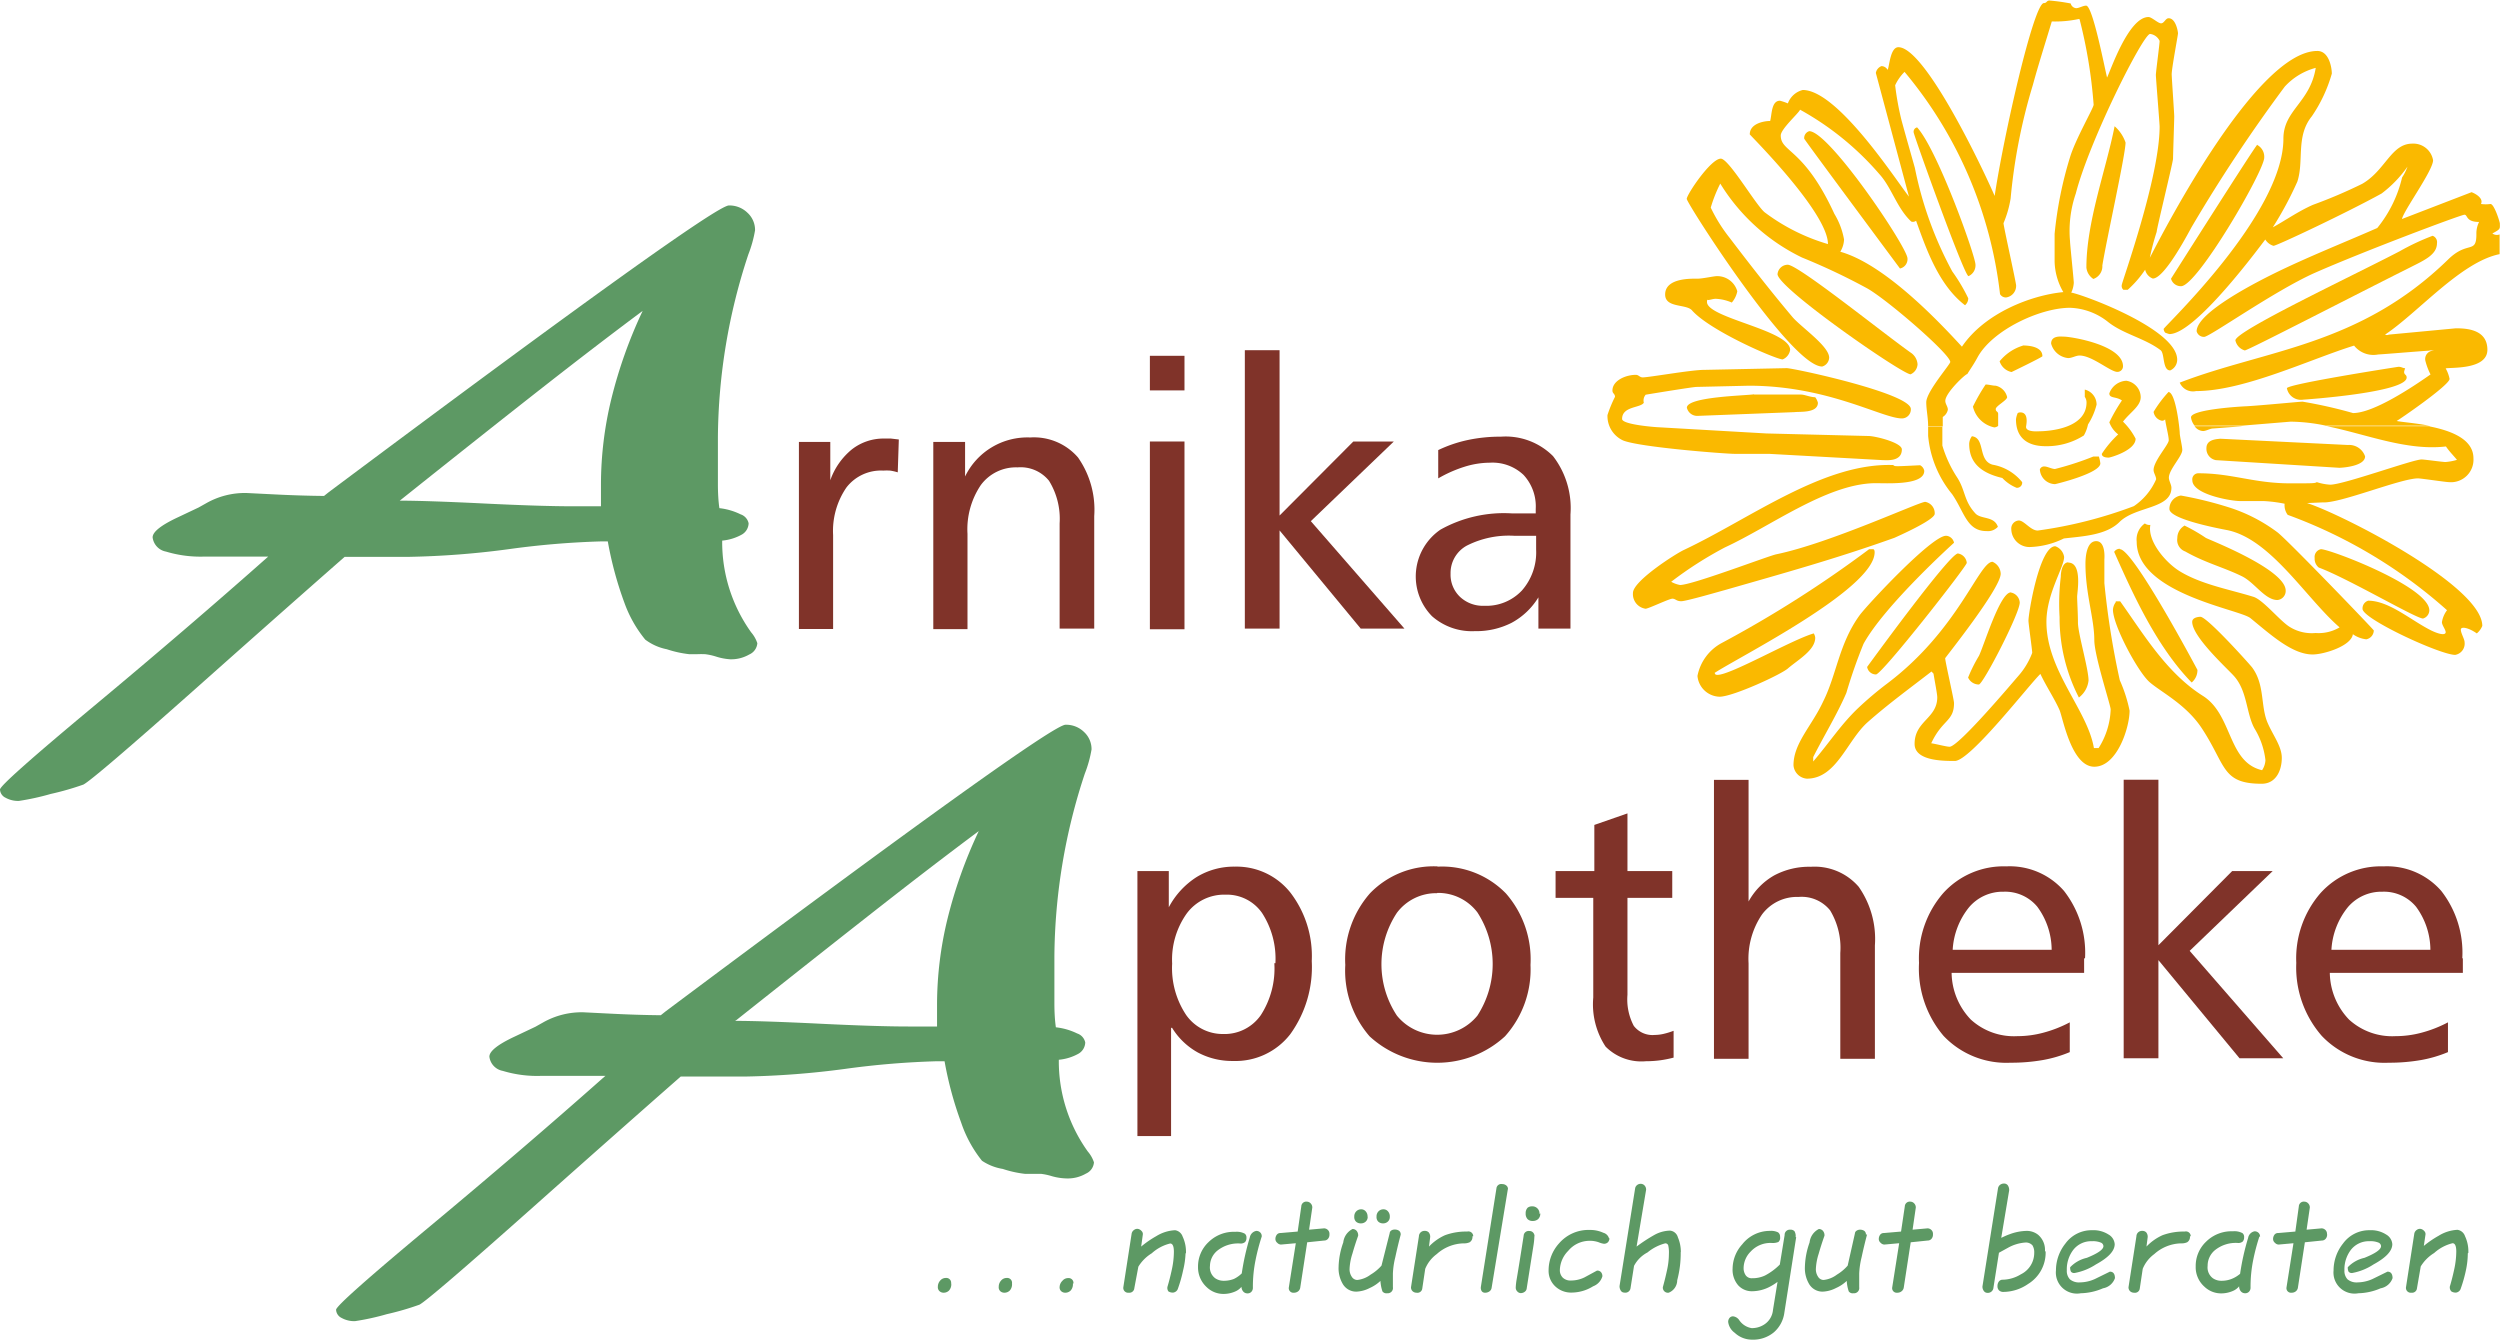 <svg xmlns="http://www.w3.org/2000/svg" viewBox="0 0 186.41 99.9"><title>arnika-logo</title><path d="M162.45,9.46a2.82,2.82,0,0,1,.82,1.22c0,0.88-1.45,7.39-1.73,9.17a1,1,0,0,1-.67,1,1.15,1.15,0,0,1-.52-0.85c0-3.41,1.46-7.28,2.1-10.52" transform="translate(-4.78 -0.05)" style="fill:#fab900"/><path d="M147.73,9.55c1.52,1.67,4.35,9.58,4.35,10.24a0.88,0.88,0,0,1-.52.85c-0.32,0-4.09-10.53-4.09-10.72a0.33,0.33,0,0,1,.25-0.37" transform="translate(-4.78 -0.05)" style="fill:#fab900"/><path d="M139.68,9.83c1.5,0,7.33,8.68,7.33,9.49a0.71,0.71,0,0,1-.56.75s-7.14-9.61-7.14-9.68a0.53,0.53,0,0,1,.38-0.56" transform="translate(-4.78 -0.05)" style="fill:#fab900"/><path d="M173.09,10.86a1,1,0,0,1,.52.94c0,1-5,9.59-6.2,9.59a0.76,0.76,0,0,1-.75-0.56s6.34-10,6.44-10" transform="translate(-4.78 -0.05)" style="fill:#fab900"/><path d="M186.16,17.63a0.5,0.5,0,0,1,.33.56c0,0.87-1,1.29-2,1.8-4,2-12.1,6.19-12.33,6.19a1,1,0,0,1-.7-0.75c0-.69,8.53-4.71,12.24-6.64a17.62,17.62,0,0,1,2.47-1.16" transform="translate(-4.78 -0.05)" style="fill:#fab900"/><path d="M138.08,19.79c0.79,0,7.3,5.25,9.25,6.61a1.13,1.13,0,0,1,.43.81,0.86,0.86,0,0,1-.52.75c-0.62,0-9.92-6.44-9.92-7.47a0.77,0.77,0,0,1,.75-0.7" transform="translate(-4.78 -0.05)" style="fill:#fab900"/><path d="M132.82,20.64a1.55,1.55,0,0,1,1.5,1.13,1.79,1.79,0,0,1-.41.84,3.36,3.36,0,0,0-1.19-.28c-0.23,0-.42.09-0.59,0.09,0,0-.07-0.09-0.07.15,0,1.19,6.2,2.1,6.2,3.57a0.91,0.91,0,0,1-.56.71c-0.47,0-5.4-2.12-6.76-3.66-0.43-.49-2-0.16-2-1.18,0-1.26,2-1.18,2.4-1.18s1.22-.19,1.46-0.19" transform="translate(-4.78 -0.05)" style="fill:#fab900"/><path d="M158.66,25.15c0.56,0,4.42.63,4.42,2.21a0.42,0.42,0,0,1-.42.42c-0.52,0-1.88-1.22-2.82-1.22-0.28,0-.56.19-0.85,0.19a1.46,1.46,0,0,1-1.27-1.08c0-.63.76-0.52,0.94-0.52" transform="translate(-4.78 -0.05)" style="fill:#fab900"/><path d="M155.61,25.81c0.38,0,1.46.06,1.46,0.8,0,0.07-2.3,1.18-2.3,1.18a1.18,1.18,0,0,1-.89-0.8,3.57,3.57,0,0,1,1.74-1.17" transform="translate(-4.78 -0.05)" style="fill:#fab900"/><path d="M138,27.5c0.51,0,9.26,1.88,9.26,3.05a0.67,0.67,0,0,1-.66.7c-1.48,0-5.5-2.44-11.42-2.44l-3.9.09c-0.23,0-2.58.38-3.79,0.58a0.66,0.66,0,0,0-.14.6c-0.25.4-1.62,0.25-1.62,1.21,0,0.43,2.55.61,2.58,0.61l8.18,0.47,7.61,0.19c0.5,0,2.49.49,2.49,1,0,0.92-1.09.8-1.41,0.8l-8.51-.47H134.1c-0.66,0-7.07-.49-8.3-1A2,2,0,0,1,124.64,31a9.43,9.43,0,0,1,.56-1.36c0-.24-0.19-0.24-0.19-0.47,0-.75,1-1.17,1.74-1.17,0.23,0,.28.19,0.52,0.19,0.47,0,3.61-.56,4.56-0.56Z" transform="translate(-4.78 -0.05)" style="fill:#fab900"/><path d="M183.62,27.4c0.23,0,.28.09,0.5,0.11a1.34,1.34,0,0,0-.08.27c0,0.23.19,0.19,0.19,0.42,0,1.13-7.67,1.65-7.71,1.65A1.07,1.07,0,0,1,175.3,29c0-.31,8.28-1.6,8.32-1.6" transform="translate(-4.78 -0.05)" style="fill:#fab900"/><path d="M163.32,28.44a1.25,1.25,0,0,1,1.08,1.22c0,0.68-.78,1.12-1.32,1.83a4.92,4.92,0,0,1,.94,1.27c0,0.88-1.89,1.41-2,1.41s-0.52,0-.52-0.28a7.77,7.77,0,0,1,1.22-1.45,2,2,0,0,1-.66-0.9,12.49,12.49,0,0,1,.94-1.63c-0.44-.31-0.94-0.14-0.94-0.53a1.42,1.42,0,0,1,1.27-.94" transform="translate(-4.78 -0.05)" style="fill:#fab900"/><path d="M152.84,28.72c0.23,0,.52.09,0.75,0.09a1.13,1.13,0,0,1,.85.85c0,0.24-.85.66-0.85,0.89s0.19,0.15.18,0.39v0.87a0.57,0.57,0,0,1-.28.11,2.07,2.07,0,0,1-1.6-1.55,13.43,13.43,0,0,1,.94-1.64" transform="translate(-4.78 -0.05)" style="fill:#fab900"/><path d="M160.23,29.1a1.15,1.15,0,0,1,.88,1.12,5,5,0,0,1-.64,1.48,2.79,2.79,0,0,1-.31.82,5.15,5.15,0,0,1-2.85.8c-1.39,0-2.21-.65-2.21-2a1.59,1.59,0,0,1,.1-0.4s0-.12.23-0.12c0.67,0,.42,1,0.42,1.08,0,0.4.89,0.33,0.89,0.33,0.88,0,3.62-.22,3.62-2.16a0.74,0.74,0,0,0-.13-0.41V29.1Z" transform="translate(-4.78 -0.05)" style="fill:#fab900"/><path d="M166.46,29.28c0.56,0,.85,2.81.85,3.05s0.19,1,.19,1.27c0,0.47-1,1.46-1,2.07,0,0.23.19,0.52,0.19,0.75,0,1.59-2.66,1.36-3.87,2.55-1,1-2.79,1.07-4.15,1.23a6.16,6.16,0,0,1-2.56.64,1.36,1.36,0,0,1-1.36-1.32,0.6,0.6,0,0,1,.56-0.66c0.4,0,.88.75,1.41,0.75a32.79,32.79,0,0,0,7.17-1.82,4.67,4.67,0,0,0,1.66-2c0-.23-0.19-0.47-0.19-0.7,0-.66,1.13-1.89,1.13-2.21s-0.19-1-.27-1.56a0.29,0.29,0,0,1-.25.1,0.79,0.79,0,0,1-.61-0.66,8.92,8.92,0,0,1,1.13-1.5" transform="translate(-4.78 -0.05)" style="fill:#fab900"/><path d="M135.58,29.47h3.48c0.29,0,.66.19,1.07,0.2a1.14,1.14,0,0,1,.2.41c0,0.79-1.37.65-1.73,0.7l-7.24.28a0.79,0.79,0,0,1-.8-0.61c0-.83,4.49-0.9,5-1" transform="translate(-4.78 -0.05)" style="fill:#fab900"/><path d="M151.83,32.58c1,0.14.41,1.81,1.53,2.12a3.62,3.62,0,0,1,2.2,1.3,0.38,0.38,0,0,1-.42.42,3,3,0,0,1-1.06-.73c-1.88-.44-2.47-1.37-2.47-2.56a1.05,1.05,0,0,1,.21-0.56" transform="translate(-4.78 -0.05)" style="fill:#fab900"/><path d="M170.27,32.76l9.59,0.47a1.25,1.25,0,0,1,1.27.85c0,0.73-1.68.85-1.93,0.85L170,34.36a0.86,0.86,0,0,1-.7-0.89c0-.43.31-0.66,1-0.7" transform="translate(-4.78 -0.05)" style="fill:#fab900"/><path d="M160.86,34.09h0.42a2.69,2.69,0,0,1,.11.51c0,0.75-3.35,1.55-3.38,1.55a1.16,1.16,0,0,1-1.13-1.1,0.34,0.34,0,0,1,.33-0.22c0.23,0,.56.19,0.8,0.19a22,22,0,0,0,2.86-.93" transform="translate(-4.78 -0.05)" style="fill:#fab900"/><path d="M145.95,34.74c0.11,0.1.17,0.09,2,0a0.58,0.58,0,0,1,.31.42c0,1.16-3.11.89-3.8,0.92-3.56.12-7.69,3.23-11.07,4.79a28.34,28.34,0,0,0-4,2.56,2.13,2.13,0,0,0,.66.24c0.92,0,6.59-2.17,7.18-2.29,4-.83,10.65-3.91,11.1-3.91a0.86,0.86,0,0,1,.71.89c0,0.47-2.85,1.72-3,1.79-4.36,1.56-8.26,2.64-12.69,3.91-0.27.07-2.84,0.82-3.21,0.82s-0.42-.19-0.66-0.19-1.79.75-2,.75a1.1,1.1,0,0,1-.94-1.18c0-.89,3.2-2.93,3.81-3.21,5-2.36,10.47-6.57,15.71-6.32" transform="translate(-4.78 -0.05)" style="fill:#fab900"/><path d="M167.4,37a28.25,28.25,0,0,1,3.54.87,12.17,12.17,0,0,1,3.68,1.89c0.89,0.72,7.16,7.24,7.16,7.3a0.69,0.69,0,0,1-.56.66,2.15,2.15,0,0,1-1-.38c-0.12.88-2.16,1.51-3,1.51-1.53,0-3.14-1.49-4.64-2.71-0.81-.66-8.48-1.83-8.48-5.7a1.46,1.46,0,0,1,.61-1.36,0.56,0.56,0,0,0,.41.11c-0.23,1.18,1.09,2.76,2.15,3.43,1.61,1,3.68,1.36,5.53,1.93,0.7,0.21,1.9,1.7,2.64,2.2a3.11,3.11,0,0,0,2,.5,3.07,3.07,0,0,0,1.79-.42c-2.49-2.15-5.15-6.63-8.42-7.26-1-.19-4.27-0.85-4.27-1.57a1,1,0,0,1,.85-1" transform="translate(-4.78 -0.05)" style="fill:#fab900"/><path d="M167.69,39.25a12.65,12.65,0,0,1,1.57.91c0.35,0.18,5.95,2.36,5.95,3.93a0.68,0.68,0,0,1-.61.7c-0.94,0-1.7-1.3-2.65-1.77-1.34-.66-2.74-1-4.23-1.85a0.91,0.91,0,0,1-.59-1,1.06,1.06,0,0,1,.56-0.94" transform="translate(-4.78 -0.05)" style="fill:#fab900"/><path d="M149.92,40a0.65,0.65,0,0,1,.56.52s-5.17,4.66-6.75,7.54a38.44,38.44,0,0,0-1.28,3.66c-0.66,1.54-1.67,3.2-2.47,4.78v0.33c1.2-1.4,2.09-2.79,3.37-4A25.87,25.87,0,0,1,145.52,51c5.29-4,6.82-9.06,7.83-9.06a1,1,0,0,1,.61.89c0,1.1-4.14,6.26-4.14,6.3,0,0.24.66,3.1,0.66,3.34,0,1.38-.87,1.22-1.7,3,0.44,0.07,1.13.26,1.37,0.26,0.66,0,4.69-4.78,5.1-5.25a5.54,5.54,0,0,0,1.06-1.75c0-.23-0.28-2.16-0.28-2.4,0-.56.82-5.55,2-5.55a1,1,0,0,1,.66.8c0,0.76-1.32,2.74-1.32,4.84,0,3.64,3.07,6.58,3.54,9.41h0.35a5.75,5.75,0,0,0,.9-2.88c0-.31-1.22-4-1.22-5.17,0-1.61-.66-3.44-0.66-5.69,0-.43.06-1.69,0.8-1.69s0.61,1.36.61,1.37v1.76a61.14,61.14,0,0,0,1.15,7.24,10.78,10.78,0,0,1,.73,2.27c0,1.26-.93,4.18-2.63,4.18S158.6,53.6,158.35,53c-0.38-.86-1-1.78-1.43-2.7-0.83.79-5.23,6.49-6.38,6.49-0.87,0-3,0-3-1.27,0-1.72,1.69-1.89,1.69-3.48,0-.23-0.19-1.21-0.28-1.76l-0.15-.16c-1.56,1.21-3.2,2.4-4.75,3.77s-2.33,4.22-4.54,4.22a1.08,1.08,0,0,1-1-1c0-1.65,1.37-2.93,2.22-4.77,1-2,1.17-4.28,2.7-6.4,0.5-.7,5.37-5.94,6.45-5.94" transform="translate(-4.78 -0.05)" style="fill:#fab900"/><path d="M144.13,41h0.32s0.11,0,.11.23c0,2.73-10.15,7.82-11.94,9,0.08,0.06,0,.14.23,0.14,1,0,5.56-2.63,7.17-3.09a0.71,0.71,0,0,1,.11.32c0,0.92-1.24,1.62-2,2.26C137.71,50.29,134,52,133,52a1.7,1.7,0,0,1-1.65-1.55A3.56,3.56,0,0,1,133.15,48a86.17,86.17,0,0,0,11-7" transform="translate(-4.78 -0.05)" style="fill:#fab900"/><path d="M162.85,41c1,0,5.78,9,5.78,9a1.2,1.2,0,0,1-.43.94c-2.62-2.68-4.4-6.63-5.78-9.74a0.49,0.49,0,0,1,.42-0.23" transform="translate(-4.78 -0.05)" style="fill:#fab900"/><path d="M177.84,41c0.69,0,8.08,2.81,8.08,4.56a0.65,0.65,0,0,1-.47.61c-0.53,0-5.61-3-7.77-3.8a0.84,0.84,0,0,1-.31-0.71,0.59,0.59,0,0,1,.47-0.66" transform="translate(-4.78 -0.05)" style="fill:#fab900"/><path d="M150.77,41.32a0.78,0.78,0,0,1,.66.7c0,0.25-6.32,8.32-6.77,8.32a0.67,0.67,0,0,1-.66-0.56s6.14-8.46,6.77-8.46" transform="translate(-4.78 -0.05)" style="fill:#fab900"/><path d="M159,42c1.07,0,.66,2.23.66,2.54s0.06,1.27.06,1.93c0,0.81.79,3.45,0.79,4.32a1.83,1.83,0,0,1-.72,1.27,13,13,0,0,1-1.44-6,16.83,16.83,0,0,1,.09-3c0-.36.11-1.08,0.56-1.08" transform="translate(-4.78 -0.05)" style="fill:#fab900"/><path d="M154.72,44.23a0.81,0.81,0,0,1,.66.75c0,0.81-2.74,6.11-3.05,6.11a0.88,0.88,0,0,1-.8-0.52,11.37,11.37,0,0,1,.81-1.62c0.39-.81,1.57-4.73,2.38-4.73" transform="translate(-4.78 -0.05)" style="fill:#fab900"/><path d="M162.54,44.89h0.33c1.71,2.39,3.44,5.33,6.17,7.05,2.23,1.41,1.83,4.94,4.41,5.54a1.48,1.48,0,0,0,.25-0.75,5.74,5.74,0,0,0-.82-2.37c-0.63-1.16-.52-2.82-1.56-3.94-0.56-.61-3.08-2.91-3.08-4,0-.38.61-0.38,0.61-0.38,0.5,0,3.64,3.5,3.86,3.78,0.93,1.27.63,2.74,1.1,4,0.4,1,1.11,1.84,1.11,2.74s-0.41,1.93-1.5,1.93c-3,0-2.64-1.38-4.48-4.16-1.17-1.76-3-2.66-3.87-3.41s-2.74-4.24-2.74-5.41a1.06,1.06,0,0,1,.21-0.56" transform="translate(-4.78 -0.05)" style="fill:#fab900"/><path d="M185.91,31.84c1.58,0.31,3.3.93,3.3,2.38A1.68,1.68,0,0,1,187.38,36c-0.23,0-2.07-.28-2.3-0.28-1.3,0-5.8,1.87-7.1,1.79l-1.18.05c2.56,0.81,13.07,6.17,13.07,9.16a1.44,1.44,0,0,1-.41.56c-0.59-.42-1.19-0.55-1.19-0.28s0.28,0.7.28,0.94a0.85,0.85,0,0,1-.7.94c-1.12,0-6.91-2.68-6.91-3.43a0.6,0.6,0,0,1,.42-0.61c1.57,0,3.22,1.49,4.72,2.23,0.74,0.35,1.06.31,1.06,0.12s-0.28-.52-0.28-0.75a2,2,0,0,1,.38-0.89,36.74,36.74,0,0,0-11.88-7.11,1.2,1.2,0,0,1-.23-0.83,10.52,10.52,0,0,0-1.58-.2h-1.76c-0.65,0-3.54-.49-3.54-1.55a0.45,0.45,0,0,1,.47-0.52c2.49,0,4.14.75,6.81,0.75,1.79,0,1.85,0,2-.09a4,4,0,0,0,1,.19c1,0,6.16-1.88,6.81-1.88,0.23,0,1.55.19,1.79,0.19a4.13,4.13,0,0,0,.85-0.16c-0.18-.24-0.56-0.61-0.82-1-2.94.34-5.92-.91-8.87-1.51h7.7Zm-14,0L169.8,32c-0.23,0-.52.19-0.75,0.19a0.81,0.81,0,0,1-.63-0.36h3.52Zm-22.3,0v1.43a9,9,0,0,0,1.09,2.36c0.65,1,.49,1.74,1.37,2.7,0.42,0.46,1.4.18,1.68,1a1,1,0,0,1-.85.32c-1.47,0-1.65-1.43-2.56-2.75a8,8,0,0,1-1.79-4.35c0-.23,0-0.46,0-0.69h1.08Z" transform="translate(-4.78 -0.05)" style="fill:#fab900"/><path d="M159.77,1.47a8.39,8.39,0,0,1-2,.18c-0.49,1.63-1,3.22-1.41,4.73a42.34,42.34,0,0,0-1.66,8.47,8,8,0,0,1-.53,1.84c0,0.23.94,4.42,0.94,4.65a0.87,0.87,0,0,1-.75.89,0.5,0.5,0,0,1-.45-0.25,31.37,31.37,0,0,0-7.12-16.57,3.39,3.39,0,0,0-.7,1A21.52,21.52,0,0,0,146.56,9c0.33,1.22.69,2.46,1,3.57a27.48,27.48,0,0,0,2.79,7.72,13.23,13.23,0,0,1,1.19,2,0.67,0.67,0,0,1-.24.52c-2-1.53-2.93-4.32-3.65-6.3a0.37,0.37,0,0,1-.36.06c-1.07-1-1.46-2.53-2.37-3.53A21.57,21.57,0,0,0,139,8.23c-0.1.26-1.44,1.44-1.44,1.92,0,1.28,1.72.9,4,5.85a5.53,5.53,0,0,1,.72,1.91,1.91,1.91,0,0,1-.28.91c3.18,0.9,7,4.82,9.07,7.08,1.69-2.5,5.15-3.84,7.56-4.07a4.74,4.74,0,0,1-.65-2.28c0-.2,0-1.93,0-2.06a28.74,28.74,0,0,1,1.15-5.72c0.41-1.35,1.76-3.68,1.76-3.91a36.41,36.41,0,0,0-1.05-6.38M148.55,31.84c0-.63-0.14-1.25-0.14-1.8,0-.78,1.79-2.82,1.79-3,0-.58-4.64-4.6-6.18-5.48a47.44,47.44,0,0,0-4.88-2.31,14.63,14.63,0,0,1-6.09-5.51,10.62,10.62,0,0,0-.71,1.79,11.7,11.7,0,0,0,1.42,2.27c1.52,2,3.08,4,4.7,5.92,0.67,0.76,2.71,2.15,2.71,3a0.72,0.72,0,0,1-.52.66c-2.33,0-10.1-12.18-10.1-12.5s1.79-3,2.54-3c0.6,0,2.6,3.45,3.27,4a14.73,14.73,0,0,0,4.72,2.37c0-2.36-5.83-8.14-5.83-8.18,0-.81,1.06-1,1.52-1,0.13-.46.08-1.51,0.73-1.51a4.19,4.19,0,0,1,.59.2,1.6,1.6,0,0,1,1.11-1c2.62,0,7,6.8,7.92,7.95l-2.47-9.22a0.67,0.67,0,0,1,.42-0.51,0.54,0.54,0,0,1,.46.28c0.13-.25.19-1.69,0.8-1.69,2,0,6.3,9.06,7.18,11.09,0.66-4.43,2.91-14.38,3.67-14.38,0.23,0,.19-0.19.42-0.19a14.6,14.6,0,0,1,1.58.22,0.46,0.46,0,0,0,.4.35c0.23,0,.52-0.19.75-0.19,0.48,0,1.34,4.45,1.56,5.36,0.22-.39,1.58-4.51,3.09-4.51,0.24,0,.71.47,0.94,0.47s0.33-.38.56-0.38c0.54,0,.7,1,0.7,1.13s-0.47,2.6-.47,3.05c0,0.23.19,2.91,0.19,3.15s-0.09,2.91-.09,3.15-1.22,5.22-1.22,5.45a17.66,17.66,0,0,0-.51,1.93c0.45-.85,7.76-15.42,12.49-15.42,0.88,0,1.08,1.26,1.08,1.69a10.93,10.93,0,0,1-1.49,3.18c-1.21,1.49-.57,3.31-1.08,4.87A26.17,26.17,0,0,1,174.25,17c0.89-.48,1.9-1.2,3-1.68a36.76,36.76,0,0,0,3.66-1.56c1.74-1,2.16-3,3.74-3A1.49,1.49,0,0,1,186.2,12c0,0.76-2.2,3.76-2.32,4.38l5.19-2c0.37,0.14.9,0.49,0.7,0.88a2.59,2.59,0,0,0,.71,0c0.28,0,.7,1.34.7,1.46,0,0.4.07,0.4-.56,0.74a0.58,0.58,0,0,0,.54.07V19c-2.88.58-6.08,4.36-8.54,6a0.31,0.31,0,0,0,.28,0l5-.47c0.82,0,2.35.09,2.35,1.6s-2.75,1.3-3.11,1.39a2.63,2.63,0,0,1,.29.78c0,0.48-3.9,3.14-3.95,3.14,0.38,0.08,1.37.15,2.43,0.35h-7.7a13.37,13.37,0,0,0-2.63-.3l-3.64.3h-3.52a1.22,1.22,0,0,1-.27-0.62c0-.54,3.08-0.78,4.18-0.83,1.32-.08,3.9-0.34,4.14-0.34a34.39,34.39,0,0,1,3.76.85c1.53,0,4.43-1.93,5.78-2.88a4.81,4.81,0,0,1-.38-1,0.62,0.62,0,0,1,.66-0.77,1,1,0,0,0-.42,0c-0.23,0-3.53.28-3.76,0.28a1.84,1.84,0,0,1-1.8-.66c-3.25,1-8.2,3.39-11.78,3.39a1.07,1.07,0,0,1-1.22-.63c6.4-2.47,13.37-2.71,20-9.17,1.47-1.45,2.12-.38,2.12-1.9a1.92,1.92,0,0,1,.2-0.91c-1,0-.84-0.54-1.09-0.54s-7.47,2.71-11.17,4.34c-3,1.34-7.83,4.77-8.24,4.77a0.56,0.56,0,0,1-.56-0.42c0-1.42,4.61-3.73,5.78-4.31,2.48-1.22,5.21-2.3,7.69-3.39a9.38,9.38,0,0,0,1.85-3.77,3.56,3.56,0,0,0,.4-0.8,8.85,8.85,0,0,1-1.93,2c-2.55,1.41-7.82,3.9-8.06,3.9a1.08,1.08,0,0,1-.61-0.47c-0.35.44-5.19,7.05-7.15,7.05a2.12,2.12,0,0,1-.32-0.11,0.5,0.5,0,0,1-.11-0.27c0-.15,8.93-8.54,8.93-14.19,0-2.13,2-2.7,2.41-5.28a4.81,4.81,0,0,0-2.31,1.4,116.87,116.87,0,0,0-6.92,10.43c-0.12.19-2,3.88-2.92,3.88a0.92,0.92,0,0,1-.57-0.66,7.86,7.86,0,0,1-1.3,1.5h-0.32a0.38,0.38,0,0,1-.12-0.37c0-.19,2.82-8,2.82-11.8,0-.24-0.28-3.62-0.28-3.85s0.28-2.3.28-2.54a0.91,0.91,0,0,0-.71-0.52c-0.52,0-4.54,8-5.54,11.9a8.6,8.6,0,0,0-.43,3.56c0,0.23.28,2.87,0.28,3.1a2,2,0,0,1-.19.73c0.65,0.07,7.9,2.68,7.9,5a0.87,0.87,0,0,1-.52.8c-0.59,0-.4-1.28-0.72-1.51-1.17-.89-2.76-1.19-3.91-2.1A4.8,4.8,0,0,0,159.13,23c-2.23,0-5.79,1.66-6.9,3.7-0.29.54-.55,0.89-0.76,1.24-0.15,0-1.64,1.41-1.64,2,0,0.24.19,0.42,0.19,0.66a0.83,0.83,0,0,1-.38.54v0.7h-1.08Z" transform="translate(-4.78 -0.05)" style="fill:#fab900"/><path d="M71.8,32.81l-0.08,2.46a3.57,3.57,0,0,0-.57-0.13,4,4,0,0,0-.51,0,3.25,3.25,0,0,0-2.74,1.25,5.72,5.72,0,0,0-1,3.56v7H64.35V33h2.34v2.86a5.17,5.17,0,0,1,1.62-2.31,3.83,3.83,0,0,1,2.41-.8l0.49,0,0.59,0.07" transform="translate(-4.78 -0.05)" style="fill:#803329"/><path d="M86.37,38.49v8.43H83.79V39.08A5.4,5.4,0,0,0,83,35.9a2.72,2.72,0,0,0-2.35-1,3.25,3.25,0,0,0-2.73,1.31,5.89,5.89,0,0,0-1,3.64v7.11H74.37V33h2.37v2.58a5.16,5.16,0,0,1,4.85-2.91,4.34,4.34,0,0,1,3.57,1.49,6.79,6.79,0,0,1,1.21,4.37" transform="translate(-4.78 -0.05)" style="fill:#803329"/><path d="M90.52,26.58H93.1v2.58H90.52V26.58Zm0,6.39H93.1v14H90.52V33Z" transform="translate(-4.78 -0.05)" style="fill:#803329"/><polygon points="92.82 26.11 95.41 26.11 95.41 38.44 100.91 32.92 103.93 32.92 97.74 38.86 104.72 46.87 101.46 46.87 95.41 39.55 95.41 46.87 92.82 46.87 92.82 26.11" style="fill:#803329"/><path d="M121.88,38.44v8.48h-2.39V44.59a5.27,5.27,0,0,1-2,1.9,5.79,5.79,0,0,1-2.74.62A4.49,4.49,0,0,1,111.56,46a4.23,4.23,0,0,1,.63-6.46,9.71,9.71,0,0,1,5.31-1.21h1.79V38a3.45,3.45,0,0,0-.91-2.54,3.37,3.37,0,0,0-2.5-.91,6.42,6.42,0,0,0-1.86.29,9.6,9.6,0,0,0-2,.88l0-2.11a9.94,9.94,0,0,1,2.2-.75,11.63,11.63,0,0,1,2.47-.25,5,5,0,0,1,3.89,1.45,6.34,6.34,0,0,1,1.3,4.35M117.68,40a6.93,6.93,0,0,0-3.52.73,2.32,2.32,0,0,0-1.22,2.1,2.28,2.28,0,0,0,.7,1.72,2.49,2.49,0,0,0,1.81.67,3.64,3.64,0,0,0,2.81-1.14,4.31,4.31,0,0,0,1.06-3.05V40h-1.62Z" transform="translate(-4.78 -0.05)" style="fill:#803329"/><path d="M24.83,41.55H23.31l-2.17,0-1.08,0a8.88,8.88,0,0,1-2.9-.37,1.23,1.23,0,0,1-1-1.06q0-.62,1.91-1.51l1.52-.72,0.57-.32a5.84,5.84,0,0,1,3-.76l2,0.1q1.91,0.1,3.78.12l0.35-.28Q57.9,15.37,59.13,15.37a1.92,1.92,0,0,1,1.38.54,1.74,1.74,0,0,1,.57,1.31,9.07,9.07,0,0,1-.5,1.8,44.15,44.15,0,0,0-2.27,13.63q0,2.43,0,3.48t0.11,1.81A4.76,4.76,0,0,1,60,38.4a0.9,0.9,0,0,1,.6.67,1,1,0,0,1-.49.83,3.69,3.69,0,0,1-1.48.46,11.54,11.54,0,0,0,2.16,6.84,2.4,2.4,0,0,1,.46.81,1,1,0,0,1-.6.84,2.7,2.7,0,0,1-1.41.36A4.37,4.37,0,0,1,58.15,49a4.64,4.64,0,0,0-.78-0.17,6.36,6.36,0,0,0-.63,0l-0.56,0a8.15,8.15,0,0,1-1.68-.37,3.91,3.91,0,0,1-1.61-.72A9.25,9.25,0,0,1,51.34,45a26.71,26.71,0,0,1-1.24-4.58H49.57A63,63,0,0,0,42.7,41a64.17,64.17,0,0,1-7.37.57H32.94l-2.46,0q-4.56,4-11.17,9.88Q11.75,58.16,11,58.55a20.78,20.78,0,0,1-2.44.7,18.54,18.54,0,0,1-2.37.52,1.93,1.93,0,0,1-1-.24,0.71,0.71,0,0,1-.41-0.61q0-.39,7-6.22t13-11.15m9.75-4.17q2,0,6.29.21t6.61,0.21h2.16q0-.28,0-0.82t0-.84a27.06,27.06,0,0,1,.78-6.37,34.86,34.86,0,0,1,2.33-6.54q-3.29,2.45-7.29,5.58T34.59,37.38" transform="translate(-4.78 -0.05)" style="fill:#5d9964"/><path d="M99.88,71.87a6.25,6.25,0,0,0-1-3.75,3.2,3.2,0,0,0-2.73-1.36,3.47,3.47,0,0,0-2.88,1.4,5.93,5.93,0,0,0-1.09,3.74,6.3,6.3,0,0,0,1.05,3.84A3.33,3.33,0,0,0,96,77.15a3.29,3.29,0,0,0,2.8-1.42,6.41,6.41,0,0,0,1-3.86m-7.7,4.83v8.06H89.59V65h2.34v2.7A6,6,0,0,1,94,65.45a5.32,5.32,0,0,1,2.85-.78A5.12,5.12,0,0,1,101,66.61a7.77,7.77,0,0,1,1.59,5.1,8.55,8.55,0,0,1-1.6,5.45,5.16,5.16,0,0,1-4.26,2,5.43,5.43,0,0,1-2.63-.63,5.21,5.21,0,0,1-1.93-1.85" transform="translate(-4.78 -0.05)" style="fill:#803329"/><path d="M112,64.67a6.64,6.64,0,0,1,5.07,2A7.47,7.47,0,0,1,118.9,72,7.45,7.45,0,0,1,117,77.32a7.45,7.45,0,0,1-10.1,0A7.48,7.48,0,0,1,105.09,72a7.47,7.47,0,0,1,1.85-5.35,6.6,6.6,0,0,1,5-2m0,2a3.66,3.66,0,0,0-3,1.46,6.95,6.95,0,0,0,0,7.67,3.87,3.87,0,0,0,6,0,7.07,7.07,0,0,0,0-7.7,3.67,3.67,0,0,0-3-1.45" transform="translate(-4.78 -0.05)" style="fill:#803329"/><path d="M126.13,60.7V65h3.34v2h-3.34v7.23a4.22,4.22,0,0,0,.47,2.31,1.76,1.76,0,0,0,1.56.68,3.09,3.09,0,0,0,.62-0.07,5.55,5.55,0,0,0,.79-0.24l0,2a8.4,8.4,0,0,1-1,.2,8.29,8.29,0,0,1-1.07.07,3.76,3.76,0,0,1-3-1.09,5.73,5.73,0,0,1-.92-3.66V67h-2.81V65h2.89V61.56Z" transform="translate(-4.78 -0.05)" style="fill:#803329"/><path d="M132.58,58.2h2.58v9.07a5,5,0,0,1,1.9-1.94,5.53,5.53,0,0,1,2.74-.65,4.34,4.34,0,0,1,3.57,1.49,6.79,6.79,0,0,1,1.21,4.37V79H142V71.11a5.4,5.4,0,0,0-.76-3.18,2.72,2.72,0,0,0-2.35-1,3.25,3.25,0,0,0-2.73,1.31,5.89,5.89,0,0,0-1,3.64V79h-2.58V58.2Z" transform="translate(-4.78 -0.05)" style="fill:#803329"/><path d="M157.76,70.87a5.46,5.46,0,0,0-1.07-3.21,3.11,3.11,0,0,0-2.51-1.12,3.29,3.29,0,0,0-2.58,1.16,5.53,5.53,0,0,0-1.22,3.17h7.39Zm2.42,0.66v1.06H150.3a5.12,5.12,0,0,0,1.43,3.48,4.77,4.77,0,0,0,3.47,1.24,7.47,7.47,0,0,0,1.91-.25,9.29,9.29,0,0,0,2-.78v2.22a9.43,9.43,0,0,1-2,.59,13.69,13.69,0,0,1-2.41.2,6.45,6.45,0,0,1-5-2,7.76,7.76,0,0,1-1.83-5.44,7.42,7.42,0,0,1,1.8-5.2,6.06,6.06,0,0,1,4.7-2,5.37,5.37,0,0,1,4.31,1.83,7.49,7.49,0,0,1,1.57,5" transform="translate(-4.78 -0.05)" style="fill:#803329"/><polygon points="158.35 58.14 160.94 58.14 160.94 70.48 166.44 64.95 169.46 64.95 163.27 70.9 170.25 78.91 166.99 78.91 160.94 71.59 160.94 78.91 158.35 78.91 158.35 58.14" style="fill:#803329"/><path d="M186,70.87a5.46,5.46,0,0,0-1.07-3.21,3.11,3.11,0,0,0-2.51-1.12,3.29,3.29,0,0,0-2.58,1.16,5.53,5.53,0,0,0-1.22,3.17H186Zm2.42,0.66v1.06H178.5a5.13,5.13,0,0,0,1.43,3.48,4.77,4.77,0,0,0,3.47,1.24,7.48,7.48,0,0,0,1.91-.25,9.27,9.27,0,0,0,2-.78v2.22a9.42,9.42,0,0,1-2,.59,13.7,13.7,0,0,1-2.41.2,6.45,6.45,0,0,1-5-2A7.76,7.76,0,0,1,176,71.85a7.42,7.42,0,0,1,1.8-5.2,6.06,6.06,0,0,1,4.7-2,5.37,5.37,0,0,1,4.31,1.83,7.49,7.49,0,0,1,1.57,5" transform="translate(-4.78 -0.05)" style="fill:#803329"/><path d="M49.93,80.27H48.42l-2.17,0-1.08,0a8.86,8.86,0,0,1-2.9-.37,1.23,1.23,0,0,1-1-1.06q0-.62,1.91-1.51l1.52-.72,0.57-.32a5.84,5.84,0,0,1,3-.76l2,0.1q1.91,0.1,3.78.12l0.35-.28Q83,54.09,84.23,54.09a1.91,1.91,0,0,1,1.38.54,1.74,1.74,0,0,1,.56,1.3,9.06,9.06,0,0,1-.5,1.8,44.16,44.16,0,0,0-2.27,13.63q0,2.43,0,3.48t0.11,1.81a4.77,4.77,0,0,1,1.59.46,0.9,0.9,0,0,1,.6.67,1,1,0,0,1-.49.83,3.7,3.7,0,0,1-1.48.46,11.54,11.54,0,0,0,2.16,6.84,2.39,2.39,0,0,1,.46.81,1,1,0,0,1-.6.84,2.7,2.7,0,0,1-1.41.36,4.37,4.37,0,0,1-1.13-.17,4.57,4.57,0,0,0-.78-0.17q-0.21,0-.64,0l-0.56,0a8.15,8.15,0,0,1-1.68-.37A3.91,3.91,0,0,1,78,86.6a9.26,9.26,0,0,1-1.55-2.84,26.73,26.73,0,0,1-1.24-4.58H74.67a62.85,62.85,0,0,0-6.87.57,64.16,64.16,0,0,1-7.37.57H58l-2.46,0q-4.56,4-11.17,9.88-7.57,6.73-8.31,7.13a20.64,20.64,0,0,1-2.44.71,18.54,18.54,0,0,1-2.37.52,1.94,1.94,0,0,1-1-.24,0.71,0.71,0,0,1-.41-0.61q0-.39,7-6.22t13-11.15m9.75-4.17q2,0,6.29.21t6.61,0.21h2.16q0-.28,0-0.82t0-.84a27.06,27.06,0,0,1,.78-6.37,34.81,34.81,0,0,1,2.33-6.54q-3.29,2.45-7.29,5.58T59.69,76.11" transform="translate(-4.78 -0.05)" style="fill:#5d9964"/><path d="M75.71,95.76a0.69,0.69,0,0,1-.17.52,0.56,0.56,0,0,1-.4.16,0.45,0.45,0,0,1-.3-0.11A0.39,0.39,0,0,1,74.71,96a0.68,0.68,0,0,1,.17-0.46,0.54,0.54,0,0,1,.42-0.2,0.36,0.36,0,0,1,.4.4" transform="translate(-4.78 -0.05)" style="fill:#5d9964"/><path d="M80.24,95.76a0.69,0.69,0,0,1-.17.52,0.56,0.56,0,0,1-.4.16,0.45,0.45,0,0,1-.3-0.11A0.39,0.39,0,0,1,79.25,96a0.67,0.67,0,0,1,.17-0.46,0.54,0.54,0,0,1,.42-0.2,0.36,0.36,0,0,1,.4.4" transform="translate(-4.78 -0.05)" style="fill:#5d9964"/><path d="M84.78,95.76a0.69,0.69,0,0,1-.17.52,0.56,0.56,0,0,1-.4.16,0.45,0.45,0,0,1-.3-0.11A0.39,0.39,0,0,1,83.79,96,0.67,0.67,0,0,1,84,95.55a0.54,0.54,0,0,1,.42-0.2,0.36,0.36,0,0,1,.4.4" transform="translate(-4.78 -0.05)" style="fill:#5d9964"/><path d="M93.18,93.5A6.23,6.23,0,0,1,93,94.76a10.32,10.32,0,0,1-.38,1.35,0.43,0.43,0,0,1-.36.32,0.59,0.59,0,0,1-.36-0.09A0.44,0.44,0,0,1,91.83,96q0.18-.6.33-1.3a6.38,6.38,0,0,0,.15-1.31q0-.62-0.28-0.62a3.16,3.16,0,0,0-1.37.73,3,3,0,0,0-1,1L89.36,96.1a0.37,0.37,0,0,1-.42.34,0.36,0.36,0,0,1-.4-0.41l0.62-4a0.42,0.42,0,0,1,.18-0.27,0.39,0.39,0,0,1,.29-0.08,0.47,0.47,0,0,1,.27.16,0.31,0.31,0,0,1,.09.29L89.87,93A7.44,7.44,0,0,1,91,92.22a2.93,2.93,0,0,1,1.4-.44,0.7,0.7,0,0,1,.56.47,2.68,2.68,0,0,1,.25,1.25" transform="translate(-4.78 -0.05)" style="fill:#5d9964"/><path d="M98.86,92.25A15.17,15.17,0,0,0,98.4,94a10,10,0,0,0-.2,2.06,0.43,0.43,0,0,1-.11.31,0.38,0.38,0,0,1-.29.12,0.41,0.41,0,0,1-.32-0.14A0.54,0.54,0,0,1,97.35,96a1.24,1.24,0,0,1-.52.37,2.15,2.15,0,0,1-.85.16,1.79,1.79,0,0,1-1.22-.5,2,2,0,0,1-.65-1.51,2.49,2.49,0,0,1,.78-1.85,2.69,2.69,0,0,1,2-.77,1.26,1.26,0,0,1,.71.14,0.36,0.36,0,0,1,.12.31,0.45,0.45,0,0,1-.1.31,0.49,0.49,0,0,1-.37.11,2.47,2.47,0,0,0-1.72.55A1.5,1.5,0,0,0,95,94.44a1,1,0,0,0,.39.92,1.11,1.11,0,0,0,.65.19,2,2,0,0,0,.75-0.14A2.2,2.2,0,0,0,97.37,95a18.42,18.42,0,0,1,.6-2.68,0.6,0.6,0,0,1,.49-0.49,0.41,0.41,0,0,1,.28.11,0.37,0.37,0,0,1,.12.29" transform="translate(-4.78 -0.05)" style="fill:#5d9964"/><path d="M103.91,92.1a0.47,0.47,0,0,1-.11.32,0.37,0.37,0,0,1-.29.13l-1.26.13-0.52,3.39a0.43,0.43,0,0,1-.16.27,0.49,0.49,0,0,1-.31.1,0.34,0.34,0,0,1-.38-0.39l0.52-3.3-1.11.1a0.4,0.4,0,0,1-.27-0.13,0.37,0.37,0,0,1-.14-0.26,0.53,0.53,0,0,1,.1-0.34,0.33,0.33,0,0,1,.28-0.13l1.28-.11L101.81,90a0.37,0.37,0,0,1,.42-0.35,0.39,0.39,0,0,1,.27.12,0.43,0.43,0,0,1,.13.32l-0.24,1.65,1.12-.1a0.42,0.42,0,0,1,.27.11,0.39,0.39,0,0,1,.13.31" transform="translate(-4.78 -0.05)" style="fill:#5d9964"/><path d="M109.23,92.08q-0.24.91-.41,1.71a6,6,0,0,0-.18,1.22q0,0.25,0,.54c0,0.2,0,.36,0,0.48a0.39,0.39,0,0,1-.43.45,0.36,0.36,0,0,1-.35-0.14,3,3,0,0,1-.15-0.78,2.82,2.82,0,0,1-.8.53,2.36,2.36,0,0,1-1,.27,1.16,1.16,0,0,1-1-.56,2.3,2.3,0,0,1-.32-1.26,5.79,5.79,0,0,1,.35-1.85,1.27,1.27,0,0,1,.69-1,0.4,0.4,0,0,1,.3.13,0.52,0.52,0,0,1,.12.37q-0.25.7-.43,1.34a4.29,4.29,0,0,0-.21,1.11,1,1,0,0,0,.17.62,0.49,0.49,0,0,0,.4.23,2,2,0,0,0,1-.4,3.37,3.37,0,0,0,.81-0.67L108.4,92a0.26,0.26,0,0,1,.12-0.2,0.45,0.45,0,0,1,.25-0.07,0.55,0.55,0,0,1,.33.09,0.33,0.33,0,0,1,.12.29m-2.46-1.34a0.47,0.47,0,0,1-.15.37,0.51,0.51,0,0,1-.35.13,0.52,0.52,0,0,1-.36-0.12,0.47,0.47,0,0,1-.14-0.38,0.53,0.53,0,0,1,.15-0.4,0.51,0.51,0,0,1,.37-0.15,0.44,0.44,0,0,1,.33.15,0.56,0.56,0,0,1,.14.4m1.66,0a0.47,0.47,0,0,1-.15.37,0.51,0.51,0,0,1-.35.13,0.52,0.52,0,0,1-.35-0.12,0.47,0.47,0,0,1-.14-0.38,0.53,0.53,0,0,1,.15-0.4,0.51,0.51,0,0,1,.37-0.15,0.44,0.44,0,0,1,.33.15,0.56,0.56,0,0,1,.14.4" transform="translate(-4.78 -0.05)" style="fill:#5d9964"/><path d="M114.57,92.23a0.46,0.46,0,0,1-.21.45,1,1,0,0,1-.45.08,3.09,3.09,0,0,0-2,.8,2.56,2.56,0,0,0-.86,1.1l-0.22,1.47a0.36,0.36,0,0,1-.42.31,0.43,0.43,0,0,1-.3-0.11,0.39,0.39,0,0,1-.12-0.3l0.59-3.8a0.41,0.41,0,0,1,.43-0.4,0.39,0.39,0,0,1,.3.11,0.51,0.51,0,0,1,.11.36l-0.09.7a3.77,3.77,0,0,1,1.2-.85,4.55,4.55,0,0,1,1.65-.27,0.36,0.36,0,0,1,.45.35" transform="translate(-4.78 -0.05)" style="fill:#5d9964"/><path d="M117.21,88.73L116,96.08a0.39,0.39,0,0,1-.16.26,0.55,0.55,0,0,1-.34.1,0.29,0.29,0,0,1-.24-0.12A0.47,0.47,0,0,1,115.2,96l1.16-7.34a0.36,0.36,0,0,1,.43-0.32,0.47,0.47,0,0,1,.3.1,0.33,0.33,0,0,1,.13.28" transform="translate(-4.78 -0.05)" style="fill:#5d9964"/><path d="M119.19,92.23a5.21,5.21,0,0,1-.07.7q-0.22,1.39-.5,3.17a0.36,0.36,0,0,1-.15.27,0.49,0.49,0,0,1-.3.1,0.37,0.37,0,0,1-.25-0.12,0.4,0.4,0,0,1-.12-0.31,4.79,4.79,0,0,1,.07-0.61q0.23-1.36.52-3.24a0.37,0.37,0,0,1,.43-0.35,0.35,0.35,0,0,1,.28.12,0.39,0.39,0,0,1,.1.26m0.43-1.7a0.55,0.55,0,0,1-.16.43,0.59,0.59,0,0,1-.41.14,0.51,0.51,0,0,1-.38-0.14,0.59,0.59,0,0,1-.14-0.43,0.57,0.57,0,0,1,.15-0.42A0.51,0.51,0,0,1,119,90a0.53,0.53,0,0,1,.57.57" transform="translate(-4.78 -0.05)" style="fill:#5d9964"/><path d="M124.79,92.35a0.47,0.47,0,0,1-.11.32,0.4,0.4,0,0,1-.31.12,1.52,1.52,0,0,1-.38-0.11,1.94,1.94,0,0,0-.69-0.11,2.07,2.07,0,0,0-1.59.75,2.11,2.11,0,0,0-.62,1.41,0.78,0.78,0,0,0,.22.59,0.83,0.83,0,0,0,.61.21,2.29,2.29,0,0,0,1-.23l0.94-.51a0.37,0.37,0,0,1,.3.12,0.46,0.46,0,0,1,.1.31,1.13,1.13,0,0,1-.69.74,3.06,3.06,0,0,1-1.61.47,1.71,1.71,0,0,1-1.21-.46,1.58,1.58,0,0,1-.5-1.21,3,3,0,0,1,.78-2,2.9,2.9,0,0,1,2.3-1,2.32,2.32,0,0,1,1,.21,0.6,0.6,0,0,1,.43.44" transform="translate(-4.78 -0.05)" style="fill:#5d9964"/><path d="M130.1,93.4a7.85,7.85,0,0,1-.26,2.11,1,1,0,0,1-.64.93,0.38,0.38,0,0,1-.43-0.42q0.17-.61.31-1.26a5.71,5.71,0,0,0,.14-1.2,2.43,2.43,0,0,0-.05-0.65,0.22,0.22,0,0,0-.23-0.15,3.44,3.44,0,0,0-1.32.68,2.36,2.36,0,0,0-1,1l-0.26,1.65a0.39,0.39,0,0,1-.47.34,0.3,0.3,0,0,1-.26-0.15,0.61,0.61,0,0,1-.09-0.34l1.16-7.27a0.39,0.39,0,0,1,.14-0.25,0.42,0.42,0,0,1,.28-0.1,0.39,0.39,0,0,1,.28.12,0.44,0.44,0,0,1,.12.33L126.81,93a11.86,11.86,0,0,1,1.33-.87,2.5,2.5,0,0,1,1.16-.32,0.67,0.67,0,0,1,.59.5,2.77,2.77,0,0,1,.22,1.11" transform="translate(-4.78 -0.05)" style="fill:#5d9964"/><path d="M138.71,92.3l-0.88,5.62a2.34,2.34,0,0,1-.78,1.47,2.42,2.42,0,0,1-1.63.55,1.88,1.88,0,0,1-1.29-.51,1.18,1.18,0,0,1-.49-0.81,0.46,0.46,0,0,1,.1-0.3A0.34,0.34,0,0,1,134,98.2a0.64,0.64,0,0,1,.46.28,1.39,1.39,0,0,0,.93.6,1.67,1.67,0,0,0,.89-0.24,1.44,1.44,0,0,0,.7-1.11l0.34-2.1a3.85,3.85,0,0,1-.55.35,2.87,2.87,0,0,1-1.33.35,1.37,1.37,0,0,1-1.06-.45,1.77,1.77,0,0,1-.41-1.25,2.74,2.74,0,0,1,.72-1.8,2.61,2.61,0,0,1,2.07-1,1.17,1.17,0,0,1,.6.11,0.39,0.39,0,0,1,.15.34,0.41,0.41,0,0,1-.13.38,1.15,1.15,0,0,1-.51.07,2,2,0,0,0-1.55.64,1.76,1.76,0,0,0-.53,1.24,0.94,0.94,0,0,0,.15.52,0.54,0.54,0,0,0,.49.23,2.2,2.2,0,0,0,.95-0.2,4.5,4.5,0,0,0,1.11-.82l0.36-2.2a0.38,0.38,0,0,1,.4-0.4,0.41,0.41,0,0,1,.33.11,0.71,0.71,0,0,1,.09.44" transform="translate(-4.78 -0.05)" style="fill:#5d9964"/><path d="M144,92.08q-0.24.91-.41,1.71a6.05,6.05,0,0,0-.18,1.22q0,0.25,0,.54c0,0.2,0,.36,0,0.48a0.39,0.39,0,0,1-.43.45,0.36,0.36,0,0,1-.35-0.14,2.94,2.94,0,0,1-.15-0.78,2.83,2.83,0,0,1-.8.53,2.35,2.35,0,0,1-1,.27,1.16,1.16,0,0,1-1-.56,2.3,2.3,0,0,1-.32-1.26,5.8,5.8,0,0,1,.35-1.85,1.27,1.27,0,0,1,.69-1,0.4,0.4,0,0,1,.3.13,0.51,0.51,0,0,1,.12.37q-0.25.7-.43,1.34a4.29,4.29,0,0,0-.21,1.11,1,1,0,0,0,.17.62,0.49,0.49,0,0,0,.4.23,2,2,0,0,0,1-.4,3.34,3.34,0,0,0,.8-0.67l0.54-2.4a0.26,0.26,0,0,1,.12-0.2,0.45,0.45,0,0,1,.25-0.08,0.56,0.56,0,0,1,.33.09,0.33,0.33,0,0,1,.12.29" transform="translate(-4.78 -0.05)" style="fill:#5d9964"/><path d="M148.91,92.1a0.47,0.47,0,0,1-.11.32,0.37,0.37,0,0,1-.29.13l-1.26.13-0.52,3.39a0.43,0.43,0,0,1-.17.27,0.49,0.49,0,0,1-.31.1,0.34,0.34,0,0,1-.38-0.39l0.52-3.3-1.11.1a0.4,0.4,0,0,1-.27-0.13,0.37,0.37,0,0,1-.14-0.26,0.54,0.54,0,0,1,.1-0.34,0.33,0.33,0,0,1,.28-0.13l1.28-.11L146.81,90a0.37,0.37,0,0,1,.42-0.35,0.39,0.39,0,0,1,.27.12,0.43,0.43,0,0,1,.13.32l-0.24,1.65,1.12-.1a0.42,0.42,0,0,1,.27.11,0.39,0.39,0,0,1,.13.31" transform="translate(-4.78 -0.05)" style="fill:#5d9964"/><path d="M157.31,93.35A2.74,2.74,0,0,1,156,95.79a3.28,3.28,0,0,1-1.83.59,0.45,0.45,0,0,1-.34-0.12,0.43,0.43,0,0,1-.11-0.31,0.56,0.56,0,0,1,.1-0.34,0.35,0.35,0,0,1,.3-0.14,2.66,2.66,0,0,0,1.34-.4,1.78,1.78,0,0,0,1-1.6,1,1,0,0,0-.13-0.56,0.66,0.66,0,0,0-.56-0.21,3.11,3.11,0,0,0-1.25.38l-0.69.38-0.41,2.6a0.42,0.42,0,0,1-.47.39,0.32,0.32,0,0,1-.24-0.13,0.53,0.53,0,0,1-.11-0.35l1.16-7.32a0.42,0.42,0,0,1,.16-0.26,0.47,0.47,0,0,1,.29-0.09,0.34,0.34,0,0,1,.27.12,0.61,0.61,0,0,1,.11.4L154,92.35q0.37-.18.6-0.26a3.83,3.83,0,0,1,1.29-.26,1.36,1.36,0,0,1,.86.29,1.48,1.48,0,0,1,.51,1.24" transform="translate(-4.78 -0.05)" style="fill:#5d9964"/><path d="M162.48,95.35a1.15,1.15,0,0,1-.89.76,4.38,4.38,0,0,1-1.66.37,1.57,1.57,0,0,1-1.85-1.7,3.22,3.22,0,0,1,.7-2,2.41,2.41,0,0,1,2-1,2.08,2.08,0,0,1,1.22.32,0.9,0.9,0,0,1,.46.72q0,0.75-1.4,1.51a4.31,4.31,0,0,1-1.59.64,0.3,0.3,0,0,1-.27-0.1,0.67,0.67,0,0,1-.06-0.33,2.45,2.45,0,0,1,1.24-.7q1.24-.5,1.24-0.87a0.3,0.3,0,0,0-.2-0.27,1.55,1.55,0,0,0-.66-0.1,1.69,1.69,0,0,0-1.4.66,2.4,2.4,0,0,0-.47,1.51,0.91,0.91,0,0,0,.23.67,1.05,1.05,0,0,0,.76.23,2.79,2.79,0,0,0,1.1-.25l1.12-.55q0.38,0,.38.5" transform="translate(-4.78 -0.05)" style="fill:#5d9964"/><path d="M168.07,92.23a0.46,0.46,0,0,1-.21.45,1,1,0,0,1-.45.08,3.09,3.09,0,0,0-2,.8,2.56,2.56,0,0,0-.86,1.1l-0.22,1.47a0.36,0.36,0,0,1-.42.31,0.43,0.43,0,0,1-.3-0.11,0.39,0.39,0,0,1-.12-0.3l0.59-3.8a0.41,0.41,0,0,1,.43-0.4,0.39,0.39,0,0,1,.3.11,0.51,0.51,0,0,1,.11.36l-0.09.7a3.78,3.78,0,0,1,1.2-.85,4.54,4.54,0,0,1,1.65-.27,0.36,0.36,0,0,1,.45.35" transform="translate(-4.78 -0.05)" style="fill:#5d9964"/><path d="M173.25,92.25a15.17,15.17,0,0,0-.46,1.74,10.07,10.07,0,0,0-.2,2.06,0.43,0.43,0,0,1-.11.31,0.38,0.38,0,0,1-.29.12,0.41,0.41,0,0,1-.32-0.14,0.55,0.55,0,0,1-.13-0.38,1.23,1.23,0,0,1-.52.37,2.15,2.15,0,0,1-.85.16,1.79,1.79,0,0,1-1.22-.5,1.94,1.94,0,0,1-.65-1.51,2.49,2.49,0,0,1,.78-1.85,2.69,2.69,0,0,1,2-.77,1.25,1.25,0,0,1,.71.14,0.36,0.36,0,0,1,.12.31,0.45,0.45,0,0,1-.1.31,0.49,0.49,0,0,1-.37.11,2.47,2.47,0,0,0-1.72.55,1.5,1.5,0,0,0-.53,1.16,1,1,0,0,0,.39.92,1.11,1.11,0,0,0,.65.19,2,2,0,0,0,.75-0.14,2.2,2.2,0,0,0,.63-0.38,18.32,18.32,0,0,1,.6-2.68,0.6,0.6,0,0,1,.49-0.49,0.41,0.41,0,0,1,.28.11,0.38,0.38,0,0,1,.12.29" transform="translate(-4.78 -0.05)" style="fill:#5d9964"/><path d="M178.3,92.1a0.47,0.47,0,0,1-.11.32,0.37,0.37,0,0,1-.29.13l-1.26.13-0.52,3.39a0.43,0.43,0,0,1-.16.27,0.49,0.49,0,0,1-.31.1,0.34,0.34,0,0,1-.38-0.39l0.52-3.3-1.11.1a0.4,0.4,0,0,1-.27-0.13,0.37,0.37,0,0,1-.14-0.26,0.54,0.54,0,0,1,.1-0.34,0.33,0.33,0,0,1,.28-0.13l1.28-.11L176.19,90a0.37,0.37,0,0,1,.42-0.35,0.39,0.39,0,0,1,.27.12,0.43,0.43,0,0,1,.13.32l-0.24,1.65,1.12-.1a0.42,0.42,0,0,1,.27.11,0.39,0.39,0,0,1,.13.31" transform="translate(-4.78 -0.05)" style="fill:#5d9964"/><path d="M183.18,95.35a1.15,1.15,0,0,1-.89.76,4.38,4.38,0,0,1-1.66.37,1.57,1.57,0,0,1-1.85-1.7,3.22,3.22,0,0,1,.7-2,2.41,2.41,0,0,1,2-1,2.08,2.08,0,0,1,1.22.32,0.9,0.9,0,0,1,.46.72q0,0.75-1.4,1.51a4.31,4.31,0,0,1-1.59.64,0.3,0.3,0,0,1-.27-0.1,0.67,0.67,0,0,1-.06-0.33,2.45,2.45,0,0,1,1.24-.7q1.24-.5,1.24-0.87a0.3,0.3,0,0,0-.2-0.27,1.55,1.55,0,0,0-.66-0.1,1.69,1.69,0,0,0-1.4.66,2.4,2.4,0,0,0-.47,1.51,0.91,0.91,0,0,0,.23.67,1.05,1.05,0,0,0,.76.23,2.79,2.79,0,0,0,1.1-.25l1.12-.55q0.38,0,.38.5" transform="translate(-4.78 -0.05)" style="fill:#5d9964"/><path d="M188.79,93.5a6.2,6.2,0,0,1-.14,1.26,10.16,10.16,0,0,1-.38,1.35,0.43,0.43,0,0,1-.35.32,0.6,0.6,0,0,1-.36-0.09,0.44,0.44,0,0,1-.11-0.36q0.18-.6.33-1.3a6.42,6.42,0,0,0,.15-1.31q0-.62-0.28-0.62a3.16,3.16,0,0,0-1.37.73,3,3,0,0,0-1,1L185,96.1a0.37,0.37,0,0,1-.42.34,0.36,0.36,0,0,1-.4-0.41l0.62-4a0.42,0.42,0,0,1,.18-0.27,0.39,0.39,0,0,1,.29-0.08,0.47,0.47,0,0,1,.27.16,0.31,0.31,0,0,1,.09.29l-0.12.82a7.44,7.44,0,0,1,1.11-.76,2.93,2.93,0,0,1,1.4-.44,0.7,0.7,0,0,1,.56.47,2.68,2.68,0,0,1,.25,1.25" transform="translate(-4.78 -0.05)" style="fill:#5d9964"/></svg>
